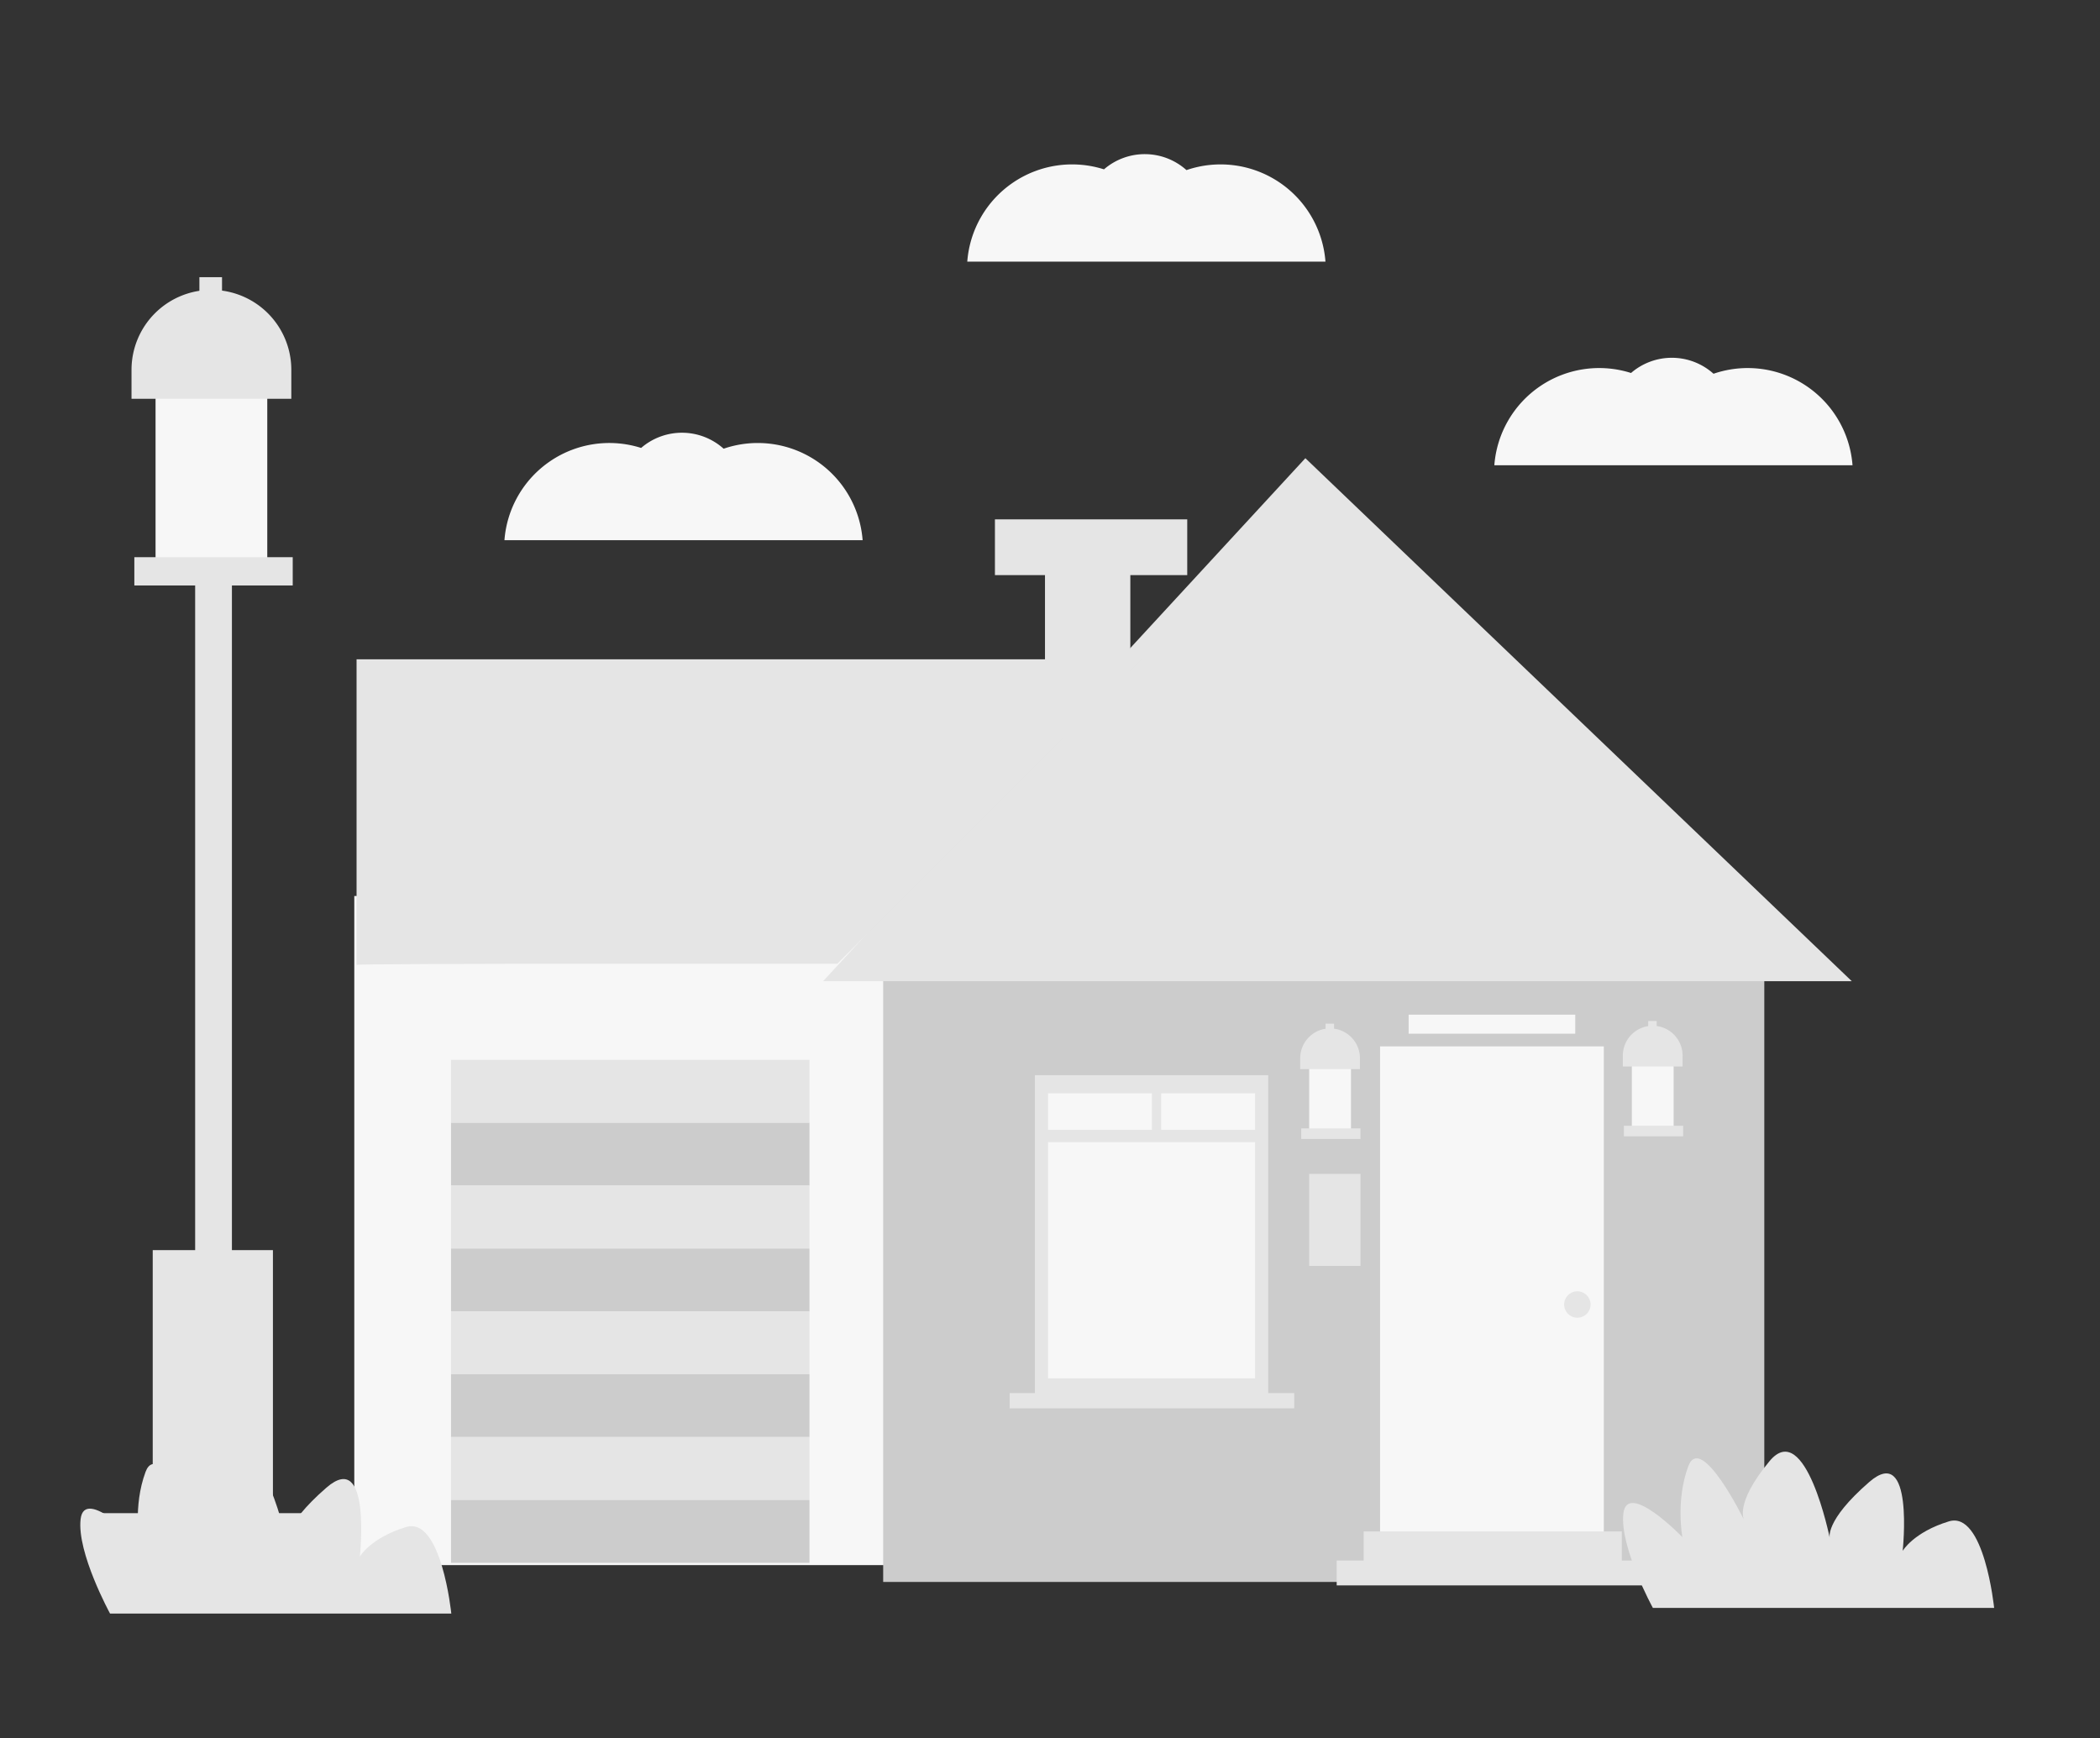 <svg id="Capa_1" data-name="Capa 1" xmlns="http://www.w3.org/2000/svg" viewBox="0 0 1485 1229"><rect x="0" y="0" width="1485" height="1229" fill="#333333" stroke="none"/><title>Mesa de trabajo 121</title><rect x="250.53" y="633.59" width="490.04" height="473.14" fill="#f7f7f7"/><rect x="624.53" y="661.77" width="623.08" height="456.87" fill="#ccc"/><polygon points="582.05 693.82 1309.47 693.82 923.08 324 582.05 693.82" fill="#e5e5e5"/><rect x="975.9" y="739.93" width="158.22" height="363.56" fill="#f7f7f7"/><circle cx="1115.42" cy="922.46" r="9.35" fill="#e5e5e5"/><rect x="925.78" y="830.07" width="36.28" height="65.08" fill="#e5e5e5"/><rect x="925.78" y="746.29" width="29.55" height="56.1" fill="#f7f7f7"/><path d="M940.55,727.21h0a21.13,21.13,0,0,1,21.13,21.13V756a0,0,0,0,1,0,0H919.42a0,0,0,0,1,0,0v-7.67A21.13,21.13,0,0,1,940.55,727.21Z" fill="#e5e5e5"/><rect x="937.38" y="723.85" width="5.98" height="7.48" fill="#e5e5e5"/><rect x="920.17" y="797.91" width="41.89" height="7.48" fill="#e5e5e5"/><rect x="1153.94" y="744.42" width="29.55" height="56.1" fill="#f7f7f7"/><path d="M1168.71,725.34h0a21.13,21.13,0,0,1,21.13,21.13v7.67a0,0,0,0,1,0,0h-42.27a0,0,0,0,1,0,0v-7.67a21.13,21.13,0,0,1,21.13-21.13Z" fill="#e5e5e5"/><rect x="1165.54" y="721.98" width="5.98" height="7.48" fill="#e5e5e5"/><rect x="1148.33" y="796.04" width="41.89" height="7.48" fill="#e5e5e5"/><rect x="964.31" y="1082.92" width="182.53" height="23.94" fill="#e5e5e5"/><rect x="945.23" y="1103.49" width="217.69" height="17.58" fill="#e5e5e5"/><rect x="996.1" y="717.49" width="117.82" height="13.47" fill="#f7f7f7"/><rect x="731.82" y="760.29" width="164.99" height="227.21" fill="#e5e5e5"/><rect x="741.13" y="773.11" width="146.38" height="201.58" fill="#f7f7f7"/><rect x="738.31" y="798.98" width="155.79" height="8.66" fill="#e5e5e5"/><rect x="814.59" y="765.98" width="6.49" height="36.78" fill="#e5e5e5"/><rect x="713.97" y="985.06" width="201.23" height="10.82" fill="#e5e5e5"/><path d="M252.14,682.29V466.22H807.36L592.08,681.5S252.14,681.14,252.14,682.29Z" fill="#e5e5e5"/><rect x="738.96" y="391.39" width="60.35" height="130.36" fill="#e5e5e5"/><rect x="703.56" y="367.25" width="135.99" height="39.43" fill="#e5e5e5"/><rect x="318.93" y="749.46" width="253.47" height="44.47" fill="#e5e5e5"/><rect x="318.93" y="793.93" width="253.47" height="44.47" fill="#ccc"/><rect x="318.93" y="838.4" width="253.47" height="44.47" fill="#e5e5e5"/><rect x="318.93" y="882.87" width="253.47" height="44.47" fill="#ccc"/><rect x="318.93" y="927.25" width="253.47" height="44.47" fill="#e5e5e5"/><rect x="318.93" y="971.72" width="253.47" height="44.47" fill="#ccc"/><rect x="318.93" y="1016.19" width="253.47" height="44.47" fill="#e5e5e5"/><rect x="318.93" y="1060.66" width="253.47" height="44.47" fill="#ccc"/><rect x="110" y="256" width="79" height="150" fill="#f7f7f7"/><path d="M149.5,205h0A56.5,56.5,0,0,1,206,261.5V282a0,0,0,0,1,0,0H93a0,0,0,0,1,0,0V261.5A56.5,56.5,0,0,1,149.5,205Z" fill="#e5e5e5"/><rect x="141" y="196" width="16" height="20" fill="#e5e5e5"/><rect x="95" y="394" width="112" height="20" fill="#e5e5e5"/><rect x="138" y="406" width="26" height="608" fill="#e5e5e5"/><rect x="108" y="884" width="85" height="203" fill="#e5e5e5"/><rect x="71" y="1070" width="165" height="33" fill="#e5e5e5"/><path d="M684,185a74.37,74.37,0,0,1,96.67-65.25,44.11,44.11,0,0,1,58.33.54A74.36,74.36,0,0,1,937.29,185H684" fill="#f7f7f7"/><path d="M1310,329H1056.71a74.36,74.36,0,0,1,96.66-65.25,44.12,44.12,0,0,1,58.34.54A74.36,74.36,0,0,1,1310,329" fill="#f7f7f7"/><path d="M610,382H356.71a74.36,74.36,0,0,1,96.66-65.25,44.12,44.12,0,0,1,58.34.54A74.36,74.36,0,0,1,610,382" fill="#f7f7f7"/><path d="M1168.82,1137h241.32s-7-68.85-32-61.2-32.68,20.86-32.68,20.86,8.34-76.49-23.65-48.68-27.87,39.77-27.87,39.77-17.18-85.29-42.64-54.53-17.81,41.89-17.81,41.89-30.6-62.59-39.64-38.25-4.17,50.07-4.17,50.07-39-40.34-41.73-16.69S1168.82,1137,1168.82,1137Z" fill="#e5e5e5"/><path d="M77.82,1141H319.14s-6.95-68.85-32-61.2-32.68,20.86-32.68,20.86,8.34-76.49-23.65-48.68S203,1091.75,203,1091.75s-17.18-85.29-42.64-54.53-17.81,41.89-17.81,41.89-30.6-62.59-39.64-38.25-4.17,50.07-4.17,50.07S59.74,1050.59,57,1074.24,77.82,1141,77.82,1141Z" fill="#e5e5e5"/></svg>